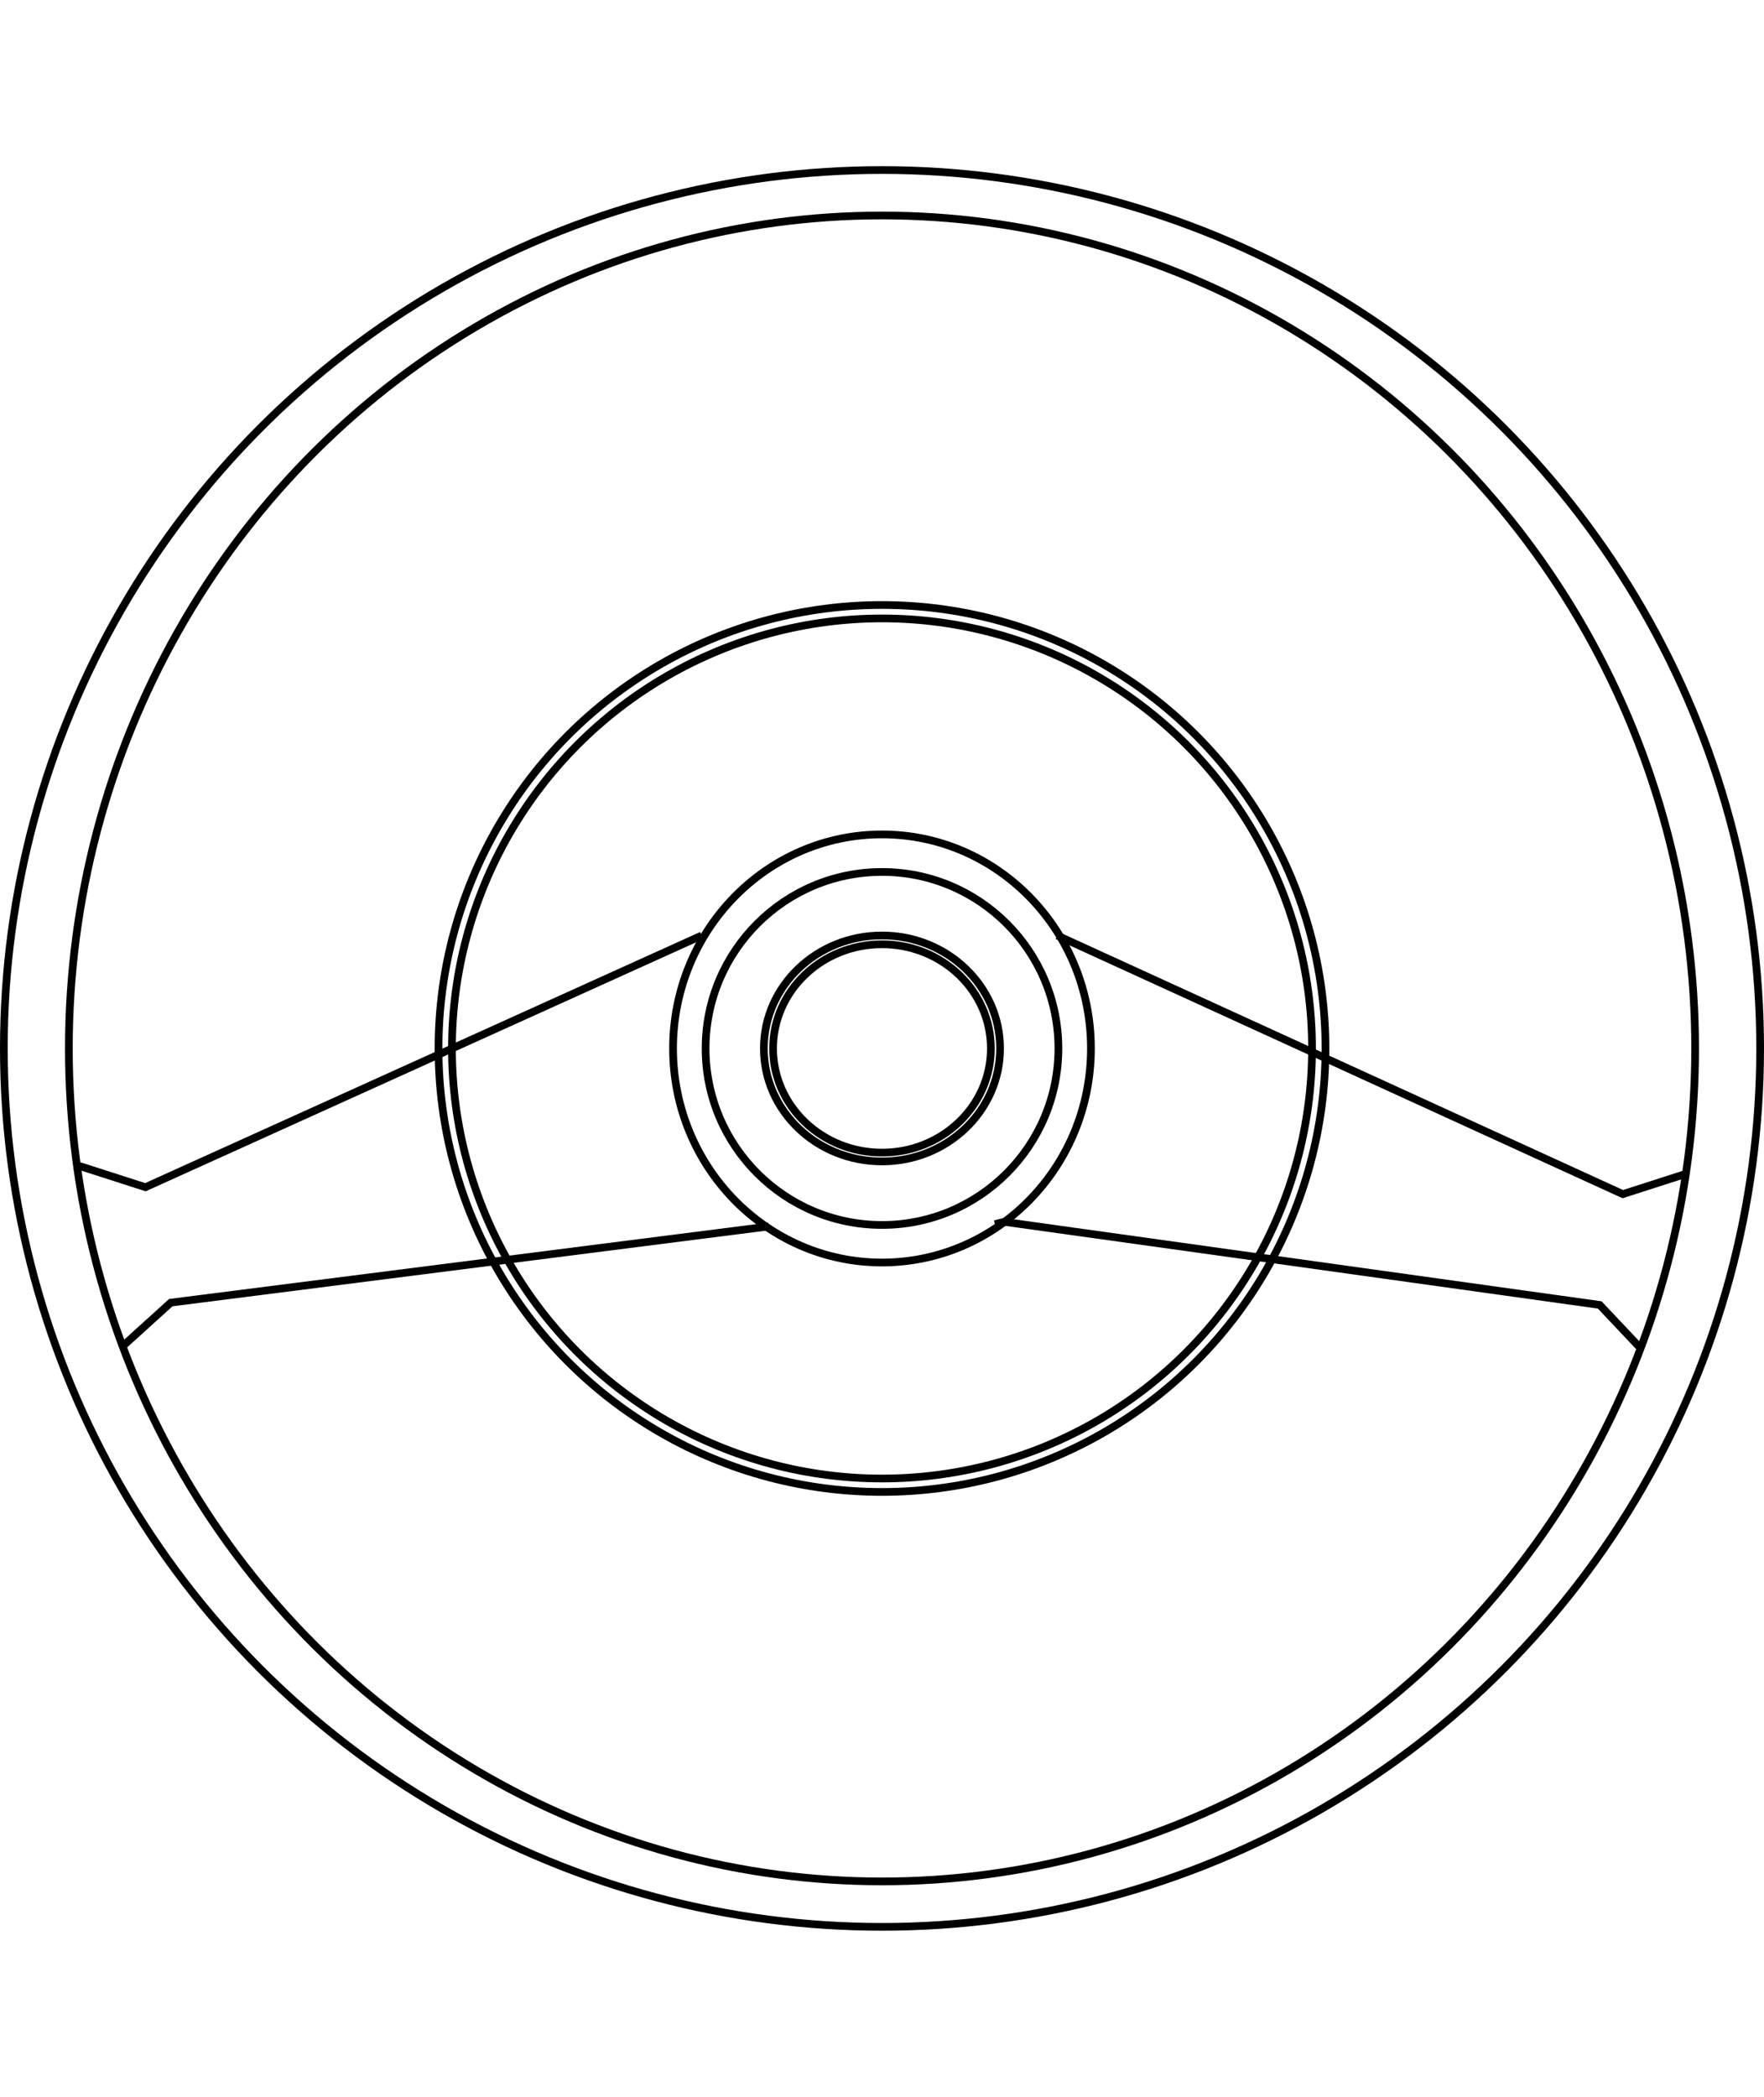 <?xml version="1.0" encoding="UTF-8"?>
<svg width="60.59mm" height="72mm" version="1.1" viewBox="0 0 229 272.12" xmlns="http://www.w3.org/2000/svg" xmlns:cc="http://creativecommons.org/ns#" xmlns:dc="http://purl.org/dc/elements/1.1/" xmlns:rdf="http://www.w3.org/1999/02/22-rdf-syntax-ns#"><g transform="translate(0 19.192)"><g transform="translate(.5 2.87)"><g style="stroke:#000"><g style="stroke:#000"><circle cx="114" cy="114" r="114" style="fill:none;stroke:#000"/><ellipse cx="114" cy="114" rx="105.56" ry="108.1" style="fill:none;stroke:#000"/><g transform="translate(2.527,15.908)" style="stroke:#000"><g transform="translate(-.59 1.264)" style="stroke:#000"><ellipse cx="112.06" cy="96.829" rx="14.139" ry="13.52" style="fill:none;stroke:#000"/><ellipse cx="112.06" cy="96.829" rx="15.332" ry="14.662" style="fill:none;stroke:#000"/></g><g transform="translate(94.694,-50.644)" style="stroke:#000"><ellipse cx="16.779" cy="148.74" rx="55.827" ry="55.81" style="fill:none;stroke:#000"/><ellipse cx="16.779" cy="148.74" rx="57.571" ry="57.553" style="fill:none;stroke:#000"/></g></g><g transform="translate(-203.48,6.323)" style="stroke:#000"><ellipse cx="317.48" cy="107.68" rx="27.125" ry="27.779" style="fill:none;stroke:#000"/><ellipse cx="317.48" cy="107.68" rx="22.9" ry="22.906" style="fill:none;stroke:#000"/></g></g><path d="m136.75 99.344 73.418 33.563 8.391-2.697" style="fill:none;stroke:#000"/><path d="m90.598 99.344-72.22 32.664-8.391-2.697h-0.899" style="fill:none;stroke:#000"/><path d="m99.289 137.1-77.614 9.889-6.293 5.694" style="fill:none;stroke:#000"/><path d="m128.66 136.8 1.199-0.3 77.314 10.788 5.094 5.394" style="fill:none;stroke:#000"/></g></g></g></svg>
